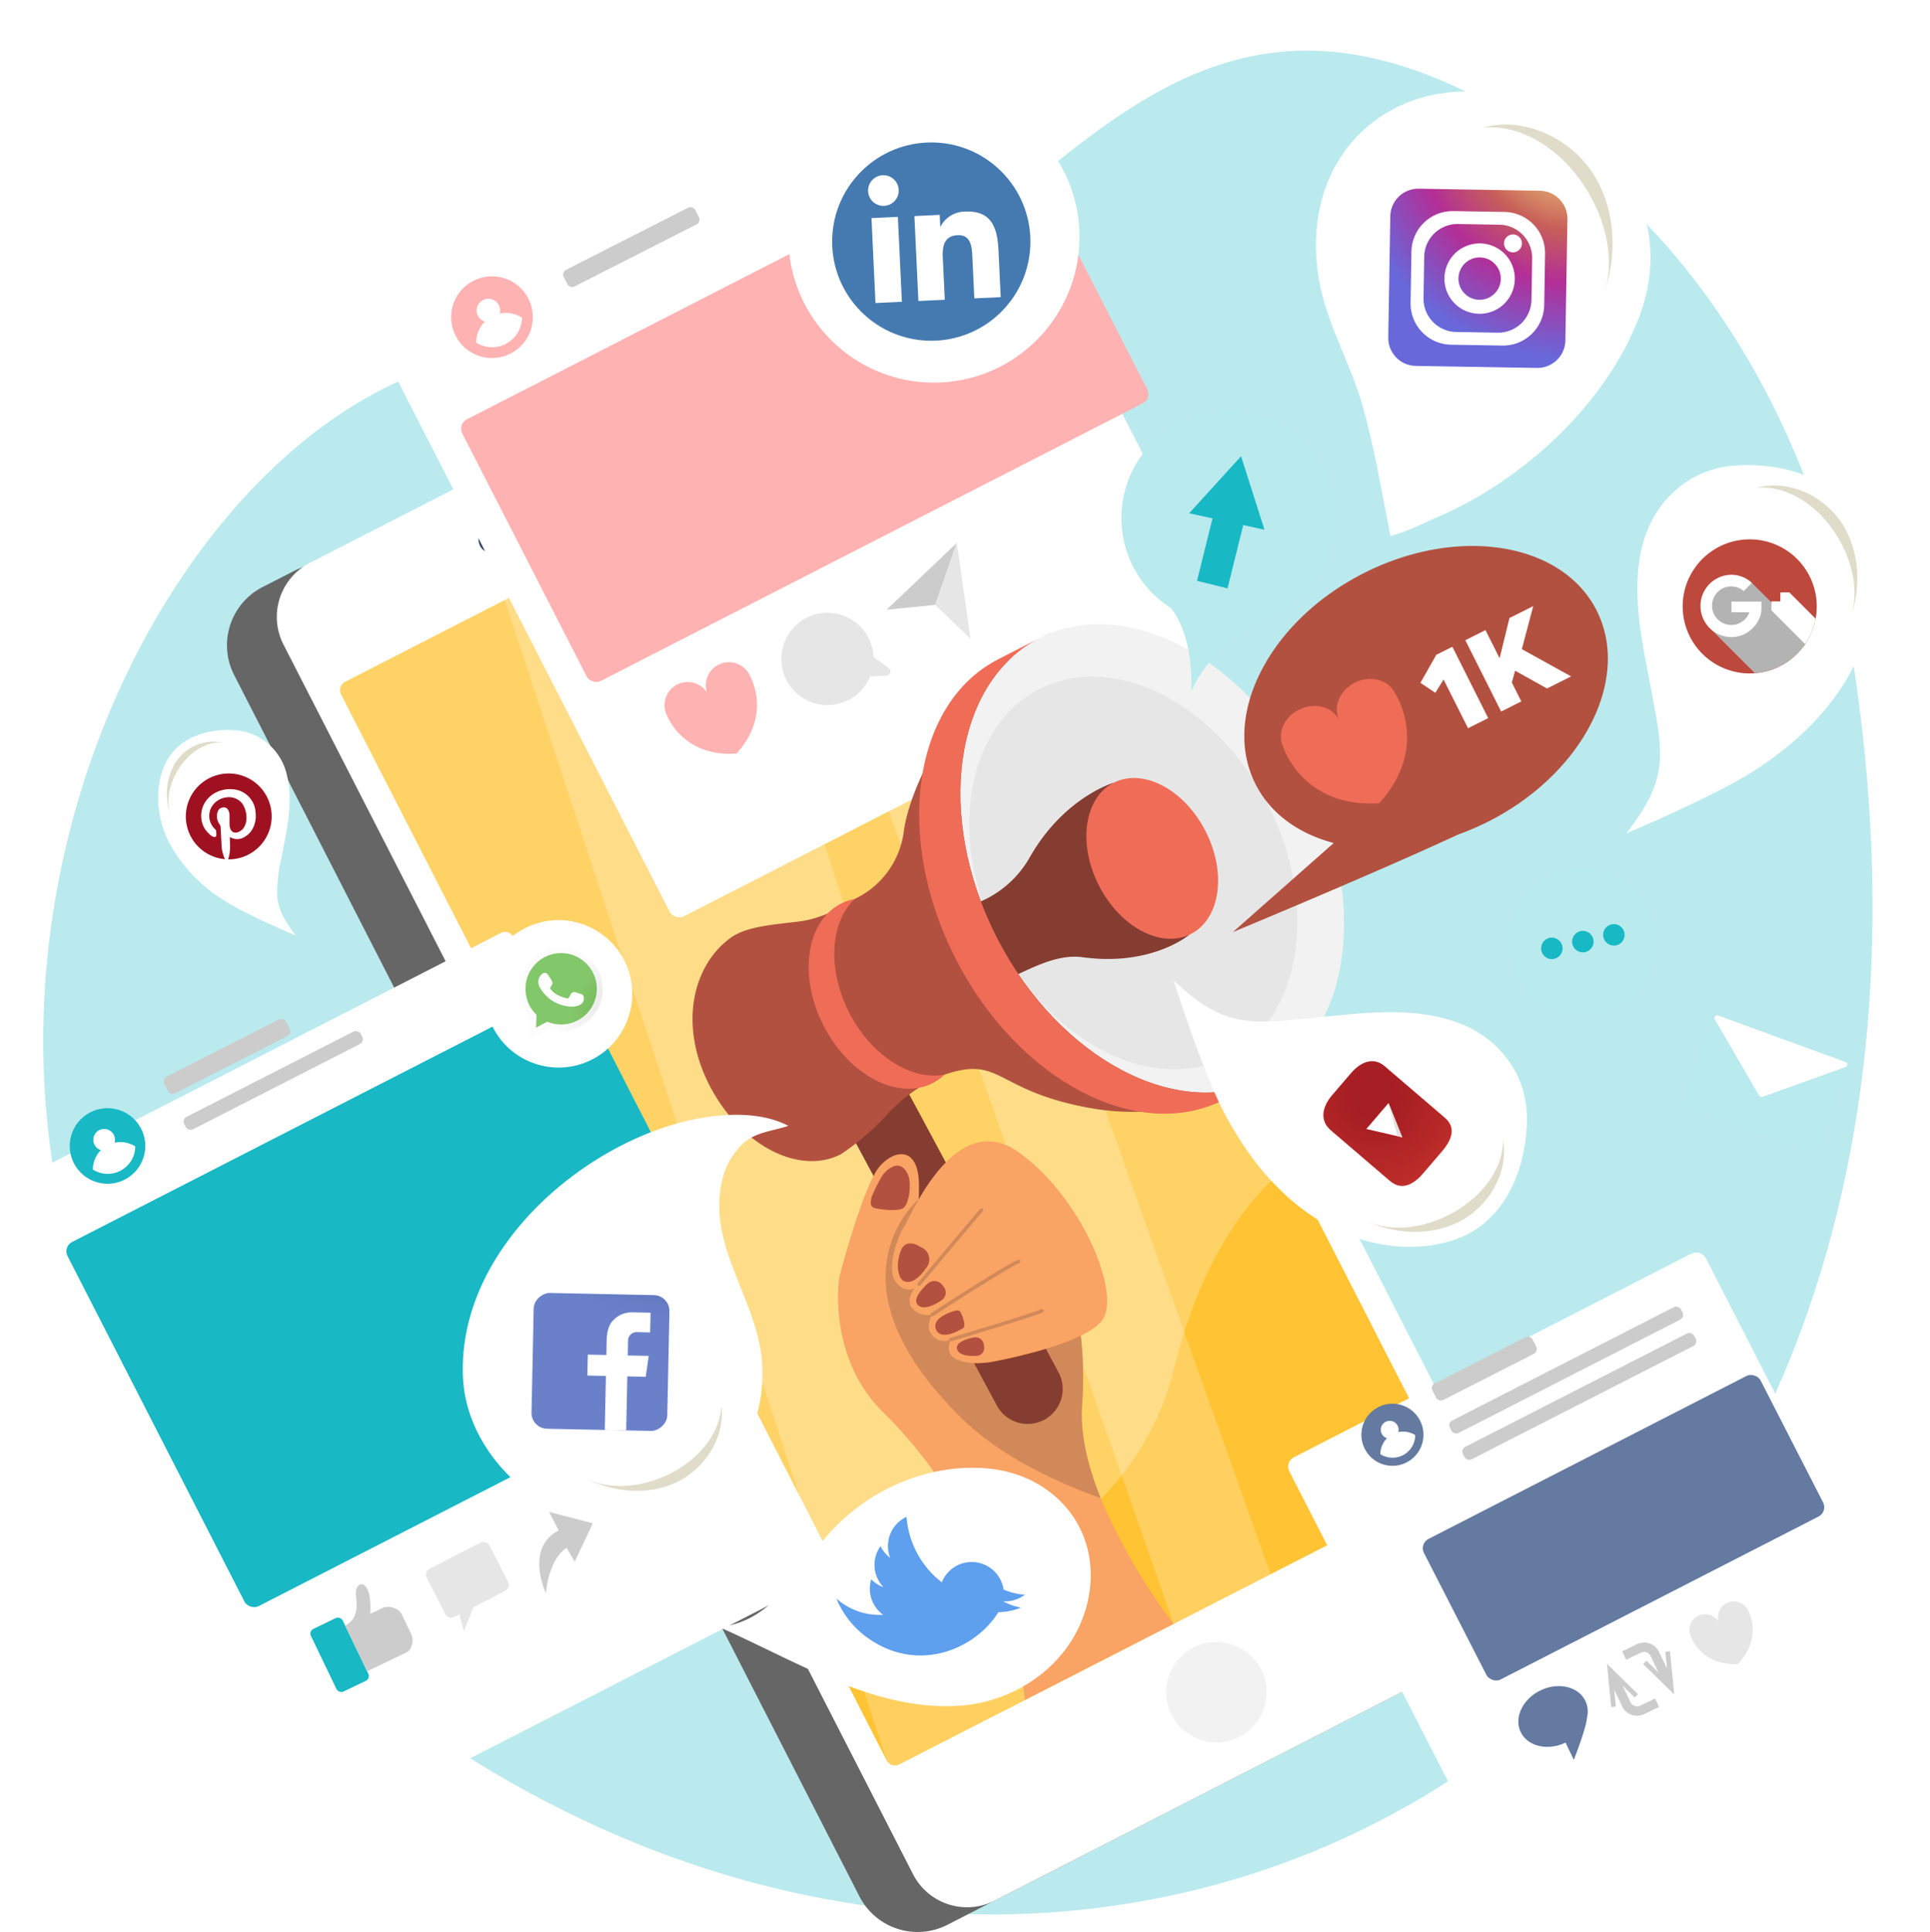 <svg xmlns="http://www.w3.org/2000/svg" xmlns:xlink="http://www.w3.org/1999/xlink" width="368.704" height="369" viewBox="0 0 368.704 369">
  <defs>
    <filter id="Rectangle_312" x="74.001" y="0" width="161.933" height="175.933" filterUnits="userSpaceOnUse">
      <feOffset dy="14" input="SourceAlpha"/>
      <feGaussianBlur result="blur"/>
      <feFlood flood-opacity="0.18"/>
      <feComposite operator="in" in2="blur"/>
      <feComposite in="SourceGraphic"/>
    </filter>
    <filter id="Rectangle_315" x="245.396" y="228.499" width="123.308" height="130.307" filterUnits="userSpaceOnUse">
      <feOffset dx="-3" dy="10" input="SourceAlpha"/>
      <feGaussianBlur result="blur-2"/>
      <feFlood flood-opacity="0.18"/>
      <feComposite operator="in" in2="blur-2"/>
      <feComposite in="SourceGraphic"/>
    </filter>
    <filter id="Path_1492" x="0" y="163.99" width="159.382" height="185.395" filterUnits="userSpaceOnUse">
      <feOffset dy="14" input="SourceAlpha"/>
      <feGaussianBlur result="blur-3"/>
      <feFlood flood-opacity="0.18"/>
      <feComposite operator="in" in2="blur-3"/>
      <feComposite in="SourceGraphic"/>
    </filter>
    <radialGradient id="radial-gradient" cx="-0.077" cy="0.293" r="1.325" gradientTransform="matrix(0, 1, -1, 0, 1.673, 1.113)" gradientUnits="objectBoundingBox">
      <stop offset="0.097" stop-color="#f3d67e"/>
      <stop offset="0.155" stop-color="#eec97a"/>
      <stop offset="0.26" stop-color="#e2a86f"/>
      <stop offset="0.402" stop-color="#ce725f"/>
      <stop offset="0.449" stop-color="#c75f59"/>
      <stop offset="0.679" stop-color="#b32e97"/>
      <stop offset="1" stop-color="#6868da"/>
    </radialGradient>
    <radialGradient id="radial-gradient-2" cx="-0.225" cy="0.508" r="1.347" gradientTransform="matrix(0, 1, -1, 0, 2.669, 1.187)" gradientUnits="objectBoundingBox">
      <stop offset="0" stop-color="#475994"/>
      <stop offset="0.301" stop-color="#475994"/>
      <stop offset="1" stop-color="#6a81ca"/>
    </radialGradient>
    <radialGradient id="radial-gradient-3" cx="0.193" cy="0.838" r="0.926" gradientTransform="matrix(0.738, 0.65, -0.632, 0.76, 0.785, -0.467)" gradientUnits="objectBoundingBox">
      <stop offset="0.168" stop-color="#a51e23"/>
      <stop offset="0.765" stop-color="#be2d2a"/>
    </radialGradient>
    <radialGradient id="radial-gradient-4" cx="0.415" cy="0.971" r="0.984" gradientTransform="matrix(1.076, -0.202, 0.222, 0.979, 0.746, -0.124)" gradientUnits="objectBoundingBox">
      <stop offset="0.219" stop-color="#e5e5e5"/>
      <stop offset="0.883" stop-color="#fcfcfc"/>
    </radialGradient>
    <radialGradient id="radial-gradient-5" cx="0.411" cy="1.012" r="1.048" gradientTransform="matrix(1.01, -0.202, 0.205, 0.965, 0.854, -0.041)" gradientUnits="objectBoundingBox">
      <stop offset="0.26" stop-color="#6fb452"/>
      <stop offset="0.76" stop-color="#83c76b"/>
    </radialGradient>
    <radialGradient id="radial-gradient-6" cx="0.281" cy="1.333" r="1.194" gradientTransform="matrix(0.722, -0.202, 0.149, 0.979, 1.266, -0.392)" gradientUnits="objectBoundingBox">
      <stop offset="0.219" stop-color="#e5e5e5"/>
      <stop offset="0.883" stop-color="#fff"/>
    </radialGradient>
    <clipPath id="clip-path">
      <path id="Path_1526" data-name="Path 1526" d="M452.5,217.548a12.807,12.807,0,1,1-12.806-12.806A12.807,12.807,0,0,1,452.5,217.548Z" transform="translate(-426.887 -204.742)" fill="none"/>
    </clipPath>
    <linearGradient id="linear-gradient" x1="29.451" y1="15.097" x2="29.459" y2="16.107" gradientUnits="objectBoundingBox">
      <stop offset="0" stop-color="#b3b3b3"/>
      <stop offset="0.77" stop-color="#fff"/>
    </linearGradient>
    <linearGradient id="linear-gradient-2" x1="256.71" y1="-54.449" x2="256.738" y2="-52.47" xlink:href="#linear-gradient"/>
  </defs>
  <g id="Group_6077" data-name="Group 6077" transform="translate(-44.583 -34.781)">
    <path id="Path_652" data-name="Path 652" d="M398.492,202.027s-9.984-70.889-72.015-101.826c-75.227-37.521-91.453,65.933-170.811,50.4S-11.06,314.61,124.395,410.762,434.641,409.145,398.492,202.027Z" transform="translate(-0.996 -47.494)" fill="#18b8c4" opacity="0.3"/>
    <g id="Group_1379" data-name="Group 1379" transform="translate(44.583 34.781)">
      <g id="Group_1357" data-name="Group 1357" transform="translate(43.361 56.986)">
        <path id="Path_1443" data-name="Path 1443" d="M335.206,356.744,230.811,410.2A12.492,12.492,0,0,1,214,404.776L94.553,171.517A12.491,12.491,0,0,1,99.978,154.7l6.549-3.354,97.9-40.7c6.142-3.144,7.17-6.007,10.314.134L340.631,339.93A12.493,12.493,0,0,1,335.206,356.744Z" transform="translate(-93.177 -99.562)" fill="#666"/>
        <path id="Path_1444" data-name="Path 1444" d="M337.149,355.419,241,404.657a11.6,11.6,0,0,1-15.612-5.037L105.124,164.772a11.6,11.6,0,0,1,5.038-15.612l96.154-49.238a11.6,11.6,0,0,1,15.612,5.038L342.187,339.806A11.6,11.6,0,0,1,337.149,355.419Z" transform="translate(-94.326 -98.645)" fill="#fff"/>
        <g id="Group_1355" data-name="Group 1355" transform="translate(48.043 26.317)">
          <path id="Path_1445" data-name="Path 1445" d="M164.05,143.253A1.785,1.785,0,0,1,162.6,140l22.722-11.661a1.785,1.785,0,0,1,1.629,3.176l-22.722,11.661A1.83,1.83,0,0,1,164.05,143.253Z" transform="translate(-148.592 -128.138)" fill="#2d4059"/>
          <g id="Group_1354" data-name="Group 1354" transform="translate(0 16.933)">
            <path id="Path_1446" data-name="Path 1446" d="M149.6,152.469c3.444,0,3.451-5.354,0-5.354s-3.451,5.354,0,5.354Z" transform="translate(-147.019 -147.115)" fill="#2d4059"/>
          </g>
        </g>
        <path id="Path_1447" data-name="Path 1447" d="M328.142,327.809,224.225,381.022a1.783,1.783,0,0,1-2.4-.775L210.263,357.67l-92.687-181a1.785,1.785,0,0,1,.775-2.4L222.267,121.05a1.785,1.785,0,0,1,2.4.775l74.172,144.847,30.077,58.735A1.786,1.786,0,0,1,328.142,327.809Z" transform="translate(-95.783 -101.036)" fill="#ffd266"/>
        <path id="Path_1448" data-name="Path 1448" d="M221.473,375.269l11.562,22.577a1.783,1.783,0,0,0,2.4.775l103.917-53.213a1.786,1.786,0,0,0,.775-2.4l-30.077-58.735s-14.921,9.145-22.214,39.048C277.862,364.221,221.473,375.269,221.473,375.269Z" transform="translate(-106.994 -118.636)" fill="#ffc333"/>
        <g id="Group_1356" data-name="Group 1356" transform="translate(52.786 23.981)">
          <path id="Path_1449" data-name="Path 1449" d="M152.333,160l73.931,224.433,38.547-20.414-72.9-223.365Z" transform="translate(-152.333 -127.15)" fill="#fff" opacity="0.22"/>
          <path id="Path_1450" data-name="Path 1450" d="M208.926,133.432l77.56,221.259,18.521-9.484L226.716,125.52Z" transform="translate(-158.428 -125.52)" fill="#fff" opacity="0.22"/>
        </g>
        <circle id="Ellipse_71" data-name="Ellipse 71" cx="9.592" cy="9.592" r="9.592" transform="translate(179.419 256.632)" fill="#f2f2f2"/>
      </g>
      <g id="Group_1360" data-name="Group 1360" transform="translate(74.001 0)">
        <g transform="matrix(1, 0, 0, 1, -74, 0)" filter="url(#Rectangle_312)">
          <rect id="Rectangle_312-2" data-name="Rectangle 312" width="120.318" height="120.318" rx="2" transform="translate(74 54.84) rotate(-27.12)" fill="#fff"/>
        </g>
        <rect id="Rectangle_313" data-name="Rectangle 313" width="120.318" height="56.136" rx="2" transform="translate(13.398 81.004) rotate(-27.116)" fill="#ffb2b2"/>
        <g id="Group_1358" data-name="Group 1358" transform="translate(12.19 52.772)">
          <path id="Path_1451" data-name="Path 1451" d="M155.823,97.994a7.8,7.8,0,1,1-10.575-3.121A7.8,7.8,0,0,1,155.823,97.994Z" transform="translate(-141.177 -93.922)" fill="#ffb2b2"/>
          <path id="Path_1452" data-name="Path 1452" d="M151.015,101.563a2.237,2.237,0,1,0-2.828,1.538,5.71,5.71,0,0,0-1.67,3.995,5.7,5.7,0,0,0,8.76-4.767A5.706,5.706,0,0,0,151.015,101.563Z" transform="translate(-141.752 -94.44)" fill="#fff"/>
        </g>
        <path id="Path_1453" data-name="Path 1453" d="M202.807,178.475a4.414,4.414,0,0,0-7.873,3.795,4.413,4.413,0,0,0-7.872,3.8s2.707,8.6,13.515,7.909C207.846,185.948,202.807,178.475,202.807,178.475Z" transform="translate(-133.893 -50.04)" fill="#ffb2b2"/>
        <path id="Path_1454" data-name="Path 1454" d="M232.408,176.551l-2.924-2.167a8.811,8.811,0,1,0-.65,3.718l3.153-.158A.773.773,0,0,0,232.408,176.551Z" transform="translate(-136.605 -48.91)" fill="#e6e6e6"/>
        <g id="Group_1359" data-name="Group 1359" transform="translate(95.381 103.696)">
          <path id="Path_1455" data-name="Path 1455" d="M247.809,150.992,243.7,162.822l-9.293.923Z" transform="translate(-234.408 -150.992)" fill="#ccc"/>
          <path id="Path_1456" data-name="Path 1456" d="M248.931,150.992l-4.108,11.829,6.721,6.484Z" transform="translate(-235.53 -150.992)" fill="#e6e6e6"/>
        </g>
        <rect id="Rectangle_314" data-name="Rectangle 314" width="28.2" height="3.57" rx="1" transform="translate(33.233 51.994) rotate(-26.972)" fill="#ccc"/>
      </g>
      <g id="Group_1361" data-name="Group 1361" transform="translate(321.607 193.922)">
        <path id="Path_1457" data-name="Path 1457" d="M429.694,278.2l-24.352-8.88a.512.512,0,0,1-.306-.656l5.916-16.221a.512.512,0,0,1,.656-.306l12.175,4.44,12.176,4.44a.512.512,0,0,1,.305.656L430.35,277.9A.513.513,0,0,1,429.694,278.2Z" transform="translate(-405.005 -252.109)" fill="#b9eaed"/>
        <path id="Path_1458" data-name="Path 1458" d="M436.686,261.976a.511.511,0,0,0-.013-.956L424.5,256.58l-12.175-4.439a.512.512,0,0,0-.626.723l8.479,14.579a.512.512,0,0,0,.639.233Z" transform="translate(-405.719 -252.108)" fill="#fff"/>
      </g>
      <g id="Group_1363" data-name="Group 1363" transform="translate(288.442 165.898)">
        <path id="Path_1459" data-name="Path 1459" d="M408.955,222.2A13.942,13.942,0,1,0,398.3,238.788,13.942,13.942,0,0,0,408.955,222.2Z" transform="translate(-381.385 -211.218)" fill="#b9eaed"/>
        <g id="Group_1362" data-name="Group 1362" transform="translate(5.971 10.608)">
          <path id="Path_1460" data-name="Path 1460" d="M398.768,226.164A2.048,2.048,0,1,0,397.2,228.6,2.047,2.047,0,0,0,398.768,226.164Z" transform="translate(-388.792 -223.262)" fill="#18b8c4"/>
          <path id="Path_1461" data-name="Path 1461" d="M392.127,227.609a2.048,2.048,0,1,0-1.566,2.437A2.047,2.047,0,0,0,392.127,227.609Z" transform="translate(-388.077 -223.417)" fill="#18b8c4"/>
          <path id="Path_1462" data-name="Path 1462" d="M405.409,224.719a2.048,2.048,0,1,0-1.566,2.437A2.048,2.048,0,0,0,405.409,224.719Z" transform="translate(-389.507 -223.106)" fill="#18b8c4"/>
        </g>
      </g>
      <g id="Group_1368" data-name="Group 1368" transform="translate(132.307 106.7)">
        <path id="Path_1463" data-name="Path 1463" d="M224.243,307.729s-2.454,15.169,8.477,25.877,24.279,30.71,26.974,54.858l28.416-14.552a112.312,112.312,0,0,1-13.957-24.036c-2.366-5.9-3.95-12.14-3.528-17.768,1.248-16.652-3.792-28.108-3.792-28.108l-34.977,3.062Z" transform="translate(-196.213 -170.474)" fill="#f9a364"/>
        <path id="Path_1464" data-name="Path 1464" d="M248.287,316.535l-25.314-47.123a6.692,6.692,0,0,1,11.791-6.335l27.093,50.436" transform="translate(-196.016 -165.687)" fill="#863d31"/>
        <path id="Path_1465" data-name="Path 1465" d="M224.271,305.341s3.753-14.546,6.918-20.044c2.21-3.84,8.307-6.291,8.307,2.632a142.667,142.667,0,0,1-1.189,17.412Z" transform="translate(-196.242 -168.086)" fill="#f9a364"/>
        <path id="Path_1466" data-name="Path 1466" d="M275.249,348.52c-2.366-5.9-3.95-12.14-3.528-17.768,1.248-16.652-3.792-28.108-3.792-28.108l-27.364-11.235s-19.036,15.677,8.664,42.374C259.081,343.279,275.249,348.52,275.249,348.52Z" transform="translate(-197.309 -169.118)" fill="#d18959"/>
        <path id="Path_1467" data-name="Path 1467" d="M265.009,320.026l4.051,7.543a6.692,6.692,0,1,1-11.79,6.334l-5.831-10.855" transform="translate(-199.167 -172.2)" fill="#863d31"/>
        <g id="Group_1366" data-name="Group 1366" transform="translate(34.044 111.289)">
          <path id="Path_1468" data-name="Path 1468" d="M254.392,321.244s16.954-2.974,21.118-7.734-3.569-23.652-15.764-32.349-20.734,12.557-21.819,14.125-3.463,7.665-1.827,10.342,3.867,1.488,3.867,1.488-2,2.1-.51,3.88a3.881,3.881,0,0,0,3.781,1.176s-1.333,2.173-.2,3.7a2.984,2.984,0,0,0,3.767,1.056s-1.04,1.933.3,3.271,4.884,1.26,4.884,1.26S253.707,321.372,254.392,321.244Z" transform="translate(-231.499 -279.079)" fill="#f9a364"/>
          <g id="Group_1364" data-name="Group 1364" transform="translate(8.905 12.791)">
            <path id="Path_1469" data-name="Path 1469" d="M241.326,308.214a.328.328,0,0,1-.215-.079.335.335,0,0,1-.041-.471c.464-.552,11.364-13.553,11.942-14.148a.335.335,0,0,1,.481.466c-.449.462-7.987,9.433-11.91,14.113A.336.336,0,0,1,241.326,308.214Z" transform="translate(-240.991 -293.414)" fill="#d18959"/>
            <path id="Path_1470" data-name="Path 1470" d="M244.128,315.239a.335.335,0,0,1-.184-.615c.567-.37,13.9-9.092,16.554-10.156a.334.334,0,1,1,.249.62c-2.59,1.04-16.3,10.006-16.436,10.1A.331.331,0,0,1,244.128,315.239Z" transform="translate(-241.293 -294.602)" fill="#d18959"/>
            <path id="Path_1471" data-name="Path 1471" d="M248.127,321.135a.334.334,0,0,1-.1-.655c.153-.046,15.357-4.578,17.323-5.451a.335.335,0,1,1,.271.612c-2,.891-16.775,5.292-17.4,5.48A.319.319,0,0,1,248.127,321.135Z" transform="translate(-241.724 -295.739)" fill="#d18959"/>
          </g>
          <g id="Group_1365" data-name="Group 1365" transform="translate(0 4.633)">
            <path id="Path_1472" data-name="Path 1472" d="M235.3,284.443a4.876,4.876,0,0,0-2.314,2.126,26.871,26.871,0,0,0-1.832,3.758c-.223.967-.294,1.86.689,2.083s4.219.669,5.334,0,1.669-4.456,1-6.241C237.677,284.845,236.637,283.858,235.3,284.443Z" transform="translate(-231.011 -284.271)" fill="#b35141"/>
            <path id="Path_1473" data-name="Path 1473" d="M241.163,301.623s-2.9-2.108-3.9,1-.129,5.116.717,5.506,2.407.167,4.191-2.454A2.522,2.522,0,0,0,241.163,301.623Z" transform="translate(-231.636 -286.064)" fill="#b35141"/>
            <path id="Path_1474" data-name="Path 1474" d="M243.008,309.416s-3.318,2.788-1.924,4.155,4.573-.976,4.573-.976a1.757,1.757,0,0,0,.167-2.7A1.877,1.877,0,0,0,243.008,309.416Z" transform="translate(-232.059 -286.932)" fill="#b35141"/>
            <path id="Path_1475" data-name="Path 1475" d="M252.729,321.035s-3.688.61-3.254,2.237,3.823,1.286,3.823,1.286a1.516,1.516,0,0,0,1.313-1.934A1.619,1.619,0,0,0,252.729,321.035Z" transform="translate(-232.996 -288.228)" fill="#b35141"/>
            <path id="Path_1476" data-name="Path 1476" d="M247.605,315.662s-3.6,1.214-2.624,3.308,4.387.149,5.131-.3-.3-3.049-.669-3.309S248.117,315.457,247.605,315.662Z" transform="translate(-232.498 -287.609)" fill="#b35141"/>
          </g>
        </g>
        <g id="Group_1367" data-name="Group 1367" transform="translate(0 0)">
          <path id="Path_1477" data-name="Path 1477" d="M241,254.633a29.946,29.946,0,0,0-10.84,7.463,48.57,48.57,0,0,1-8.962,7.74c-8.036,4.115-19.283-1.79-25.12-13.189s-3.29-22.74,3.981-28.092c3.011-2.216,7.869-2.522,13.264-3.191s10.5-4.284,10.5-4.284a16.579,16.579,0,0,0,9.418-13.116c1.459-10.038,12.018-29.648,27.819-37.578l42.216,84.421s-15.707,9.519-34.223,6.249S251.991,250.887,241,254.633Z" transform="translate(-192.859 -156.085)" fill="#b35141"/>
          <ellipse id="Ellipse_72" data-name="Ellipse 72" cx="33.313" cy="47.256" rx="33.313" ry="47.256" transform="translate(36.622 30.367) rotate(-27.116)" fill="#f2f2f2"/>
          <ellipse id="Ellipse_73" data-name="Ellipse 73" cx="28.83" cy="39.443" rx="28.83" ry="39.443" transform="translate(40.563 38.063) rotate(-27.116)" fill="#e6e6e6"/>
          <path id="Path_1478" data-name="Path 1478" d="M286.6,216.772l-7.392-14.436s-9.575,2.779-16.119,14.436a19.87,19.87,0,0,1-13.313,9.491c-5.207.959,2.1,7.228,2.1,7.228s2.6,8.347,5.158,7.231c5.534-2.415,10.907-5.8,16.239-5.075,13.244,1.811,20.382-4.272,20.382-4.272Z" transform="translate(-198.787 -159.526)" fill="#863d31"/>
          <path id="Path_1479" data-name="Path 1479" d="M264.356,171.375c-16.376,8.386-20.008,34.016-8.112,57.246s34.814,35.264,51.19,26.879l-7.877,4.034c-16.377,8.385-39.3-3.649-51.191-26.879s-8.264-48.861,8.112-57.246l7.878-4.034" transform="translate(-198.083 -156.191)" fill="#ef6c57"/>
          <path id="Path_1480" data-name="Path 1480" d="M225.463,248.906c-4.236-8.272-3.637-17.289,1.038-21.707a9.777,9.777,0,0,0-2.627.9c-6.669,3.415-8.148,13.852-3.3,23.311s14.178,14.361,20.846,10.946a9.779,9.779,0,0,0,2.266-1.605C237.364,261.961,229.7,257.176,225.463,248.906Z" transform="translate(-195.536 -162.203)" fill="#ef6c57"/>
          <ellipse id="Ellipse_74" data-name="Ellipse 74" cx="11.433" cy="16.218" rx="11.433" ry="16.218" transform="translate(70.245 48.021) rotate(-27.116)" fill="#ef6c57"/>
        </g>
      </g>
      <g id="Group_1370" data-name="Group 1370" transform="translate(235.525 104.277)">
        <path id="Path_1481" data-name="Path 1481" d="M396.955,159.824c-6.68-13.045-26.665-16.159-44.638-6.956s-27.128,27.239-20.448,40.284c2.89,5.643,8.272,9.424,14.9,11.157h0L327.5,221.324s26.734-11.067,43.1-18.658a50.035,50.035,0,0,0,10.924-5.5,10.048,10.048,0,0,0,1.052-.723h0C396.443,186.65,402.835,171.305,396.955,159.824Z" transform="translate(-327.501 -147.579)" fill="#b35141"/>
        <path id="Path_1482" data-name="Path 1482" d="M359.578,176.057c-1.234-2.559-4.624-3.482-7.572-2.06s-4.338,4.648-3.1,7.207c-1.233-2.559-4.623-3.482-7.571-2.06s-4.337,4.648-3.1,7.207c0,0,3.672,11.659,18.328,10.726C366.412,186.191,359.578,176.057,359.578,176.057Z" transform="translate(-328.608 -147.935)" fill="#ef6c57"/>
        <g id="Group_1369" data-name="Group 1369" transform="translate(35.832 11.489)">
          <path id="Path_1483" data-name="Path 1483" d="M373.437,172.7l-1.584,2.534-2.841-1.9,3.027-5.346,3.075-1.543,6.842,13.625L378.108,182Z" transform="translate(-369.012 -158.681)" fill="#fff"/>
          <path id="Path_1484" data-name="Path 1484" d="M378.626,164.259l3.847-1.933,2.7,5.375,1.882-7.676,4.542-2.281-2.179,8.221,9.417,5.2-4.6,2.311-6.1-3.394-.63,2.255,1.812,3.609-3.848,1.933Z" transform="translate(-370.047 -157.745)" fill="#fff"/>
        </g>
      </g>
      <g id="Group_1371" data-name="Group 1371" transform="translate(214.229 78.521)">
        <path id="Path_1485" data-name="Path 1485" d="M285.157,147.6a20.325,20.325,0,0,0,8.938,12.772s4.331,4.516,3.927,15.994c0,0,2.885-8.354,14.405-14.163h0a20.395,20.395,0,1,0-27.271-14.6Z" transform="translate(-284.668 -122.779)" fill="#b9eaed"/>
        <path id="Path_1486" data-name="Path 1486" d="M313.565,146.47l-4.474-14.031-9.914,10.89,4.461.974-2.957,11.929,5.826,1.444,3-12.092Z" transform="translate(-286.231 -123.819)" fill="#18b8c4"/>
      </g>
      <g id="Group_1375" data-name="Group 1375" transform="translate(248.396 228.499)">
        <g transform="matrix(1, 0, 0, 1, -248.4, -228.5)" filter="url(#Rectangle_315)">
          <rect id="Rectangle_315-2" data-name="Rectangle 315" width="89.39" height="89.39" rx="2" transform="translate(248.4 269.24) rotate(-27.12)" fill="#fff"/>
        </g>
        <rect id="Rectangle_316" data-name="Rectangle 316" width="72.262" height="30.175" rx="2" transform="matrix(0.89, -0.456, 0.456, 0.89, 22.725, 66.334)" fill="#647aa0"/>
        <g id="Group_1372" data-name="Group 1372" transform="translate(9.432 37.353)">
          <circle id="Ellipse_75" data-name="Ellipse 75" cx="5.934" cy="5.934" r="5.934" transform="translate(0 6.305) rotate(-32.092)" fill="#647aa0"/>
          <path id="Path_1487" data-name="Path 1487" d="M343.534,341.05a1.7,1.7,0,1,0-2.153,1.171,4.343,4.343,0,0,0-1.271,3.041,4.334,4.334,0,0,0,6.666-3.628A4.338,4.338,0,0,0,343.534,341.05Z" transform="translate(-334.238 -333.384)" fill="#fff"/>
        </g>
        <rect id="Rectangle_317" data-name="Rectangle 317" width="21.465" height="3.569" rx="1" transform="matrix(0.891, -0.454, 0.454, 0.891, 24.796, 36.173)" fill="#ccc"/>
        <rect id="Rectangle_318" data-name="Rectangle 318" width="49.614" height="2.677" rx="1" transform="matrix(0.89, -0.455, 0.455, 0.89, 28.124, 43.267)" fill="#ccc"/>
        <rect id="Rectangle_319" data-name="Rectangle 319" width="49.614" height="2.677" rx="1" transform="translate(30.614 48.299) rotate(-27.064)" fill="#ccc"/>
        <g id="Group_1374" data-name="Group 1374" transform="translate(41.667 77.311)">
          <path id="Path_1488" data-name="Path 1488" d="M417.3,378.938a3.023,3.023,0,0,0-5.456,2.463,3.024,3.024,0,0,0-5.457,2.464s1.706,5.935,9.119,5.65C420.623,384.142,417.3,378.938,417.3,378.938Z" transform="translate(-373.589 -377.5)" fill="#e6e6e6"/>
          <path id="Path_1489" data-name="Path 1489" d="M382.466,398.525c-1.32-2.753-5.157-3.658-8.571-2.021s-5.111,5.2-3.791,7.949,5.157,3.657,8.57,2.02l1.58,3.294s2.392-6.076,2.5-7.994v-.006A4.773,4.773,0,0,0,382.466,398.525Z" transform="translate(-369.655 -379.459)" fill="#647aa0"/>
          <g id="Group_1373" data-name="Group 1373" transform="translate(16.926 7.908)">
            <path id="Path_1490" data-name="Path 1490" d="M394.967,398.91a1.373,1.373,0,0,1-1.826-.643l-1.525-3.181,2.313,2.264.625-.638-5.929-5.8.812,8.256.888-.087-.317-3.221,1.526,3.183a3.156,3.156,0,0,0,4.205,1.479l2.853-1.368-.772-1.609Z" transform="translate(-388.624 -386.853)" fill="#ccc"/>
            <path id="Path_1491" data-name="Path 1491" d="M395.495,388.283a1.367,1.367,0,0,1,1.821.641l1.52,3.173-2.312-2.264-.625.638,5.929,5.8-.811-8.256-.888.087.316,3.221-1.521-3.174a3.149,3.149,0,0,0-4.2-1.478l-2.85,1.366.772,1.609Z" transform="translate(-388.974 -386.363)" fill="#ccc"/>
          </g>
        </g>
      </g>
      <g id="Group_1378" data-name="Group 1378" transform="translate(0 163.991)">
        <g transform="matrix(1, 0, 0, 1, 0, -163.99)" filter="url(#Path_1492)">
          <path id="Path_1492-2" data-name="Path 1492" d="M202.993,341.265l-94.708,48.5a1.784,1.784,0,0,1-2.4-.775L44.779,269.659a1.784,1.784,0,0,1,.775-2.4l94.707-48.5a1.785,1.785,0,0,1,2.4.775l61.105,119.327A1.785,1.785,0,0,1,202.993,341.265Z" transform="translate(-44.58 -54.57)" fill="#fff"/>
        </g>
        <rect id="Rectangle_320" data-name="Rectangle 320" width="109.971" height="78.154" rx="2" transform="translate(11.991 74.127) rotate(-27.116)" fill="#18b8c4"/>
        <g id="Group_1376" data-name="Group 1376" transform="translate(11.573 45.915)">
          <circle id="Ellipse_76" data-name="Ellipse 76" cx="7.218" cy="7.218" r="7.218" transform="translate(0 13.846) rotate(-73.557)" fill="#18b8c4"/>
          <path id="Path_1493" data-name="Path 1493" d="M68.617,279.051A2.07,2.07,0,1,0,66,280.476a5.285,5.285,0,0,0-1.545,3.7,5.273,5.273,0,0,0,8.109-4.413A5.285,5.285,0,0,0,68.617,279.051Z" transform="translate(-58.296 -270.712)" fill="#fff"/>
        </g>
        <rect id="Rectangle_321" data-name="Rectangle 321" width="26.108" height="3.569" rx="1" transform="matrix(0.891, -0.454, 0.454, 0.891, 30.917, 42.107)" fill="#ccc"/>
        <rect id="Rectangle_322" data-name="Rectangle 322" width="37.836" height="2.677" rx="1" transform="matrix(0.891, -0.455, 0.455, 0.891, 34.731, 49.78)" fill="#ccc"/>
        <g id="Group_1377" data-name="Group 1377" transform="translate(58.959 138.581)">
          <rect id="Rectangle_323" data-name="Rectangle 323" width="6.75" height="13.283" rx="1" transform="translate(0 8.967) rotate(-25.689)" fill="#18b8c4"/>
          <path id="Path_1494" data-name="Path 1494" d="M122.68,390.508l7.544-3.629a1.507,1.507,0,0,0,.637-.579,3.1,3.1,0,0,0,.184-3.018l-1.76-3.656a2.132,2.132,0,0,0-1.115-1.051,3.227,3.227,0,0,0-2.3-.276l-2.6,1.251s.278-3.414-.672-4.945-2.117-.409-2.08,1,.895,4.732-2.051,6.15Z" transform="translate(-111.499 -373.87)" fill="#ccc"/>
        </g>
        <path id="Path_1495" data-name="Path 1495" d="M146.161,364.981l-9.645,4.938a1.326,1.326,0,0,0-.576,1.786l3.506,6.848a1.327,1.327,0,0,0,1.786.576l.93-.477.863,3.217,1.825-4.592,6.028-3.086a1.328,1.328,0,0,0,.576-1.786l-3.507-6.848A1.327,1.327,0,0,0,146.161,364.981Z" transform="translate(-54.406 -234.317)" fill="#e6e6e6"/>
        <path id="Path_1496" data-name="Path 1496" d="M161.294,373.923s-4.081-8.643,2.45-11.987l-1.811-3.538,8.332,2.186-3.456,7.339-1.529-2.652S162.08,366.737,161.294,373.923Z" transform="translate(-57.017 -233.624)" fill="#ccc"/>
      </g>
    </g>
    <g id="Group_1382" data-name="Group 1382" transform="translate(295.982 52.235)">
      <path id="Path_1497" data-name="Path 1497" d="M341.84,168.737c-1.617-8.213-2.981-16.463-5.248-24.531-2.135-7.6-6.288-14.567-8.006-22.431-2.306-10.553-.369-21.872,7.578-29.644,10.516-10.286,27.035-9.948,39.266-2.724,13.673,8.076,19.728,22.724,14.021,37.769-6.324,16.672-22.192,31.26-38.394,38.229-2.92,1.257-6.1,2.9-9.145,3.686C341.888,168.973,341.864,168.854,341.84,168.737Z" transform="translate(-327.679 -84.171)" fill="#fff"/>
      <g id="Group_1381" data-name="Group 1381" transform="translate(13.724 18.503)">
        <path id="Rectangle_324" data-name="Rectangle 324" d="M5.348,0H28.5a5.349,5.349,0,0,1,5.349,5.349V28.494a5.35,5.35,0,0,1-5.35,5.35H5.349A5.349,5.349,0,0,1,0,28.5V5.348A5.348,5.348,0,0,1,5.348,0Z" transform="translate(0 33.84) rotate(-89.043)" fill="url(#radial-gradient)"/>
        <g id="Group_1380" data-name="Group 1380" transform="translate(4.358 4.359)">
          <path id="Path_1498" data-name="Path 1498" d="M359.547,101.927l-9.8-.164a7.866,7.866,0,0,0-7.994,7.733l-.164,9.794a7.864,7.864,0,0,0,7.732,7.993l9.8.164a7.864,7.864,0,0,0,7.994-7.731l.164-9.794A7.866,7.866,0,0,0,359.547,101.927Zm5.134,16.809a6.354,6.354,0,0,1-6.459,6.248l-7.915-.133a6.353,6.353,0,0,1-6.248-6.459l.131-7.915a6.356,6.356,0,0,1,6.461-6.248l7.915.133a6.356,6.356,0,0,1,6.248,6.459Z" transform="translate(-341.592 -101.762)" fill="#fff"/>
          <path id="Path_1499" data-name="Path 1499" d="M353.4,106.511a6.723,6.723,0,1,0,6.609,6.834A6.723,6.723,0,0,0,353.4,106.511Zm-.181,10.767a4.045,4.045,0,1,1,4.112-3.977A4.045,4.045,0,0,1,353.22,117.278Z" transform="translate(-340.102 -100.339)" fill="#fff"/>
          <path id="Path_1500" data-name="Path 1500" d="M358.742,106.934a1.709,1.709,0,1,1-1.68-1.739A1.71,1.71,0,0,1,358.742,106.934Z" transform="translate(-337.477 -100.733)" fill="#fff"/>
        </g>
      </g>
      <path id="Path_1501" data-name="Path 1501" d="M352.277,89.592c7.811-2.074,16.527,1.981,20.926,8.761,4.416,6.808,4.748,15.717,2.053,23.231,4.71-13.131-7.637-32.418-22.149-32.015Z" transform="translate(-320.308 -82.71)" fill="#e0dcca"/>
    </g>
    <g id="Group_1387" data-name="Group 1387" transform="translate(74.793 174.207)">
      <path id="Path_1502" data-name="Path 1502" d="M91.086,223.6A29.341,29.341,0,0,1,80.578,212.63c-2.324-4.567-2.943-10.149-.912-14.854,2.271-5.259,8.084-7.053,13.462-6.7a10.958,10.958,0,0,1,9.9,8.526c1.321,5.241-.062,10.593-1.007,15.768a27.771,27.771,0,0,0-.815,7.59c.283,2.83,1.85,5.119,3.53,7.326C104.74,230.287,95.392,226.383,91.086,223.6Z" transform="translate(-78.439 -191.034)" fill="#fff"/>
      <g id="Group_1386" data-name="Group 1386" transform="translate(5.295 8.302)">
        <g id="Group_1385" data-name="Group 1385">
          <path id="Path_1503" data-name="Path 1503" d="M100.438,206.241a8.2,8.2,0,1,1-10.162-5.572A8.194,8.194,0,0,1,100.438,206.241Z" transform="translate(-84.373 -200.338)" fill="#9f1121" fill-rule="evenodd"/>
          <g id="UG8QpP" transform="translate(2.92 2.999)">
            <g id="Group_1384" data-name="Group 1384">
              <g id="Group_1383" data-name="Group 1383">
                <path id="Path_1504" data-name="Path 1504" d="M93.12,212.832a2.7,2.7,0,0,0,2.9-.045,5.815,5.815,0,0,0,.517-.379,3.771,3.771,0,0,0,.822-.931,5.194,5.194,0,0,0,.688-3.287,4.666,4.666,0,0,0-4.6-4.482,5.835,5.835,0,0,0-3.55.956,5.392,5.392,0,0,0-.831.7,4.866,4.866,0,0,0-1.413,3.415,5.707,5.707,0,0,0,.11,1.023,4.31,4.31,0,0,0,1.122,2.144c.089.1.191.177.277.274a2.087,2.087,0,0,0,.763.552.62.62,0,0,0,.431.036c.194-.072.188-.277.195-.457a5.49,5.49,0,0,0-.043-.593.47.47,0,0,0-.188-.4,3.471,3.471,0,0,1-.706-4.21,3.79,3.79,0,0,1,2.9-1.884,3.214,3.214,0,0,1,2.948,1.135,4.262,4.262,0,0,1,.636,1.328,4.467,4.467,0,0,1,.183,1.866,3.254,3.254,0,0,1-.571,1.59c-.5.671-1.785,1.273-2.35.345a2.026,2.026,0,0,1-.265-.814c-.057-.67.01-1.341-.028-2.01a2.128,2.128,0,0,0-.257-1.022.926.926,0,0,0-.985-.493,1.2,1.2,0,0,0-.995.749,2.66,2.66,0,0,0,.355,2.495.965.965,0,0,1,.185.52c.046,1.1.128,2.208.162,3.311a7.447,7.447,0,0,0,.416,2.193,3.348,3.348,0,0,0,.233.578c.069.122.171.294.319.326.205.043.29-.228.337-.376a7.2,7.2,0,0,0,.32-1.81c.021-.4.012-.792,0-1.189C93.145,213.838,93.137,213.115,93.12,212.832Z" transform="translate(-87.646 -203.699)" fill="#fff" fill-rule="evenodd"/>
              </g>
            </g>
          </g>
        </g>
      </g>
      <path id="Path_1505" data-name="Path 1505" d="M91.056,193.7a8.641,8.641,0,0,0-9.1,3.81,11.62,11.62,0,0,0-.893,10.1c-2.048-5.711,3.321-14.1,9.632-13.924Z" transform="translate(-78.641 -191.296)" fill="#e0dcca"/>
    </g>
    <g id="Group_1389" data-name="Group 1389" transform="translate(181.861 315.117)">
      <path id="Path_1506" data-name="Path 1506" d="M205.147,395.466c9.782-1.69,14.02-11.337,20.048-17.959,7.551-8.3,19.032-13.255,30.289-12.142,12.024,1.188,20.859,10.8,19.274,23.18-1.576,12.3-12.371,21.063-24.427,22.072-8.243.689-16.477-1.554-24.127-4.7-7.58-3.116-14.913-7.043-22.354-10.34A7.586,7.586,0,0,0,205.147,395.466Z" transform="translate(-203.849 -365.209)" fill="#fff"/>
      <g id="Group_1388" data-name="Group 1388" transform="translate(22.511 9.366)">
        <path id="Path_1507" data-name="Path 1507" d="M225.079,394.738c9.284,6.453,19.71,2.289,24.345-4.381.152-.218.3-.438.439-.662a12.482,12.482,0,0,0,4.334-.863,12.34,12.34,0,0,1-3.451-1.22,6.189,6.189,0,0,0,4.162-1.249,12.354,12.354,0,0,1-4.059-1,6.148,6.148,0,0,0-11.129-2.617,6.2,6.2,0,0,0-.672,1.243,17.469,17.469,0,0,1-6.739-12.507,6.152,6.152,0,0,0-3.121,7.825,6.108,6.108,0,0,1-1.846-2.221c-.018.021-.031.042-.046.063a6.149,6.149,0,0,0,.608,7.762,6.036,6.036,0,0,1-2.336-1.5,6.156,6.156,0,0,0,2.277,6.785,12.427,12.427,0,0,1-8.926-3.1,17.381,17.381,0,0,0,6.161,7.647" transform="translate(-218.918 -371.479)" fill="#5e9fee"/>
      </g>
    </g>
    <g id="Group_1391" data-name="Group 1391" transform="translate(132.992 247.701)">
      <path id="Path_1508" data-name="Path 1508" d="M225.333,396.083c-6.319-3.346-15.621-2.17-22.155-.2-20.159,6.063-41,25.531-40,48.2.534,12.145,10.022,22.667,21.1,26.749,10.841,3.994,22.472.07,29.583-8.811A29.617,29.617,0,0,0,220.25,440.5c-1.182-11.593-10.294-21.616-7.613-33.727a13.9,13.9,0,0,1,4.123-7.388C219.158,397.251,222.394,397.073,225.333,396.083Z" transform="translate(-163.143 -393.973)" fill="#fff"/>
      <g id="Group_1390" data-name="Group 1390" transform="translate(13.066 33.963)">
        <rect id="Rectangle_325" data-name="Rectangle 325" width="25.942" height="25.943" rx="3.026" transform="translate(0 25.937) rotate(-88.804)" fill="url(#radial-gradient-2)"/>
        <path id="Path_1509" data-name="Path 1509" d="M186.257,419.18l2.393.049.079-3.762-2.973-.061h0l-.613-.012a4.858,4.858,0,0,0-3.73,1.735s-1,.9-1.069,3.6h0l-.058,2.82-3.545-.074-.083,3.994,3.543.074-.215,10.317,4.087.084.217-10.316,3.515.074.574-3.984-4.006-.083.058-2.821h0A1.638,1.638,0,0,1,186.257,419.18Z" transform="translate(-165.922 -411.633)" fill="#fff"/>
      </g>
      <path id="Path_1510" data-name="Path 1510" d="M202.465,425.542c.738,6.005-3.159,12.053-8.636,14.621-5.5,2.578-12.139,1.913-17.435-.852,9.256,4.834,24.819-2.348,26-13.148Z" transform="translate(-153.057 -369.946)" fill="#e0dcca"/>
    </g>
    <g id="Group_1395" data-name="Group 1395" transform="translate(268.787 222.062)">
      <path id="Path_1511" data-name="Path 1511" d="M305.486,269.887c4.227,8.06,10.027,15.5,17.734,20.342s17.483,6.827,26.129,3.987c9.666-3.176,13.768-13.173,14-22.742.211-8.751-5.34-16.022-13.5-18.88-9.06-3.174-18.747-1.584-28.054-.74-4.32.393-9.109,1.081-13.555.228-4.96-.952-8.761-4.089-12.394-7.415C295.847,244.666,301.26,261.827,305.486,269.887Z" transform="translate(-295.847 -244.666)" fill="#fff"/>
      <path id="Path_1512" data-name="Path 1512" d="M363.248,278.8c1.052,6.153-2.672,12.576-8.195,15.489-5.544,2.924-12.421,2.561-18.014-.035,9.775,4.536,25.47-3.621,26.169-14.813Z" transform="translate(-300.283 -248.342)" fill="#e0dcca"/>
      <g id="Group_1394" data-name="Group 1394" transform="translate(28.611 15.395)">
        <g id="Group_1393" data-name="Group 1393">
          <path id="Path_1513" data-name="Path 1513" d="M346.976,283.346c-1.879,2.2-4.153,3.331-6.346,1.453l-11.289-9.667c-2.2-1.879-1.656-4.5.223-6.7l3.6-4.2c1.879-2.194,4.293-3.21,6.487-1.331l11.476,9.827c2.194,1.879,1.329,4.22-.551,6.415Z" transform="translate(-327.911 -261.919)" fill="url(#radial-gradient-3)"/>
          <g id="Group_1392" data-name="Group 1392" transform="translate(8.207 8.003)">
            <path id="Path_1514" data-name="Path 1514" d="M341.347,270.888l2.623,6.537-6.862-1.587Z" transform="translate(-337.108 -270.888)" fill="#fff"/>
            <path id="Path_1515" data-name="Path 1515" d="M341.823,270.929l1.762,6.292.893.208-2.421-6.032-.23-.473Z" transform="translate(-337.616 -270.892)" fill="#e4dede"/>
          </g>
        </g>
      </g>
    </g>
    <g id="Group_1398" data-name="Group 1398" transform="translate(132.836 206.145)">
      <circle id="Ellipse_77" data-name="Ellipse 77" cx="14.079" cy="14.079" r="14.079" transform="translate(0 10.978) rotate(-22.947)" fill="#fff"/>
      <g id="Group_1397" data-name="Group 1397" transform="translate(10.959 9.63)">
        <g id="Group_1396" data-name="Group 1396">
          <path id="Path_1516" data-name="Path 1516" d="M162.12,237.785a7.956,7.956,0,0,0-4.273,13.152l-.166,4.163,3.674-1.929a7.956,7.956,0,1,0,.766-15.386Z" transform="translate(-155.769 -237.619)" fill="url(#radial-gradient-4)"/>
        </g>
        <path id="Path_1517" data-name="Path 1517" d="M165.28,252.3a6.85,6.85,0,0,1-4.02-.38l-2.159,1.124.106-2.449a6.627,6.627,0,0,1-1.957-3.5,6.814,6.814,0,1,1,8.029,5.2Z" transform="translate(-155.914 -237.768)" fill="url(#radial-gradient-5)"/>
        <path id="Path_1518" data-name="Path 1518" d="M162.063,245.948l.206-.368c.115-.208.308-.424.268-.68a1.808,1.808,0,0,0-.308-.674c-.085-.13-.17-.261-.254-.392a2.916,2.916,0,0,0-.528-.7.706.706,0,0,0-.814.04,1.943,1.943,0,0,0-.6,2.424,7.064,7.064,0,0,0,6.529,3.865s1.7-.1,1.93-1.195a1.8,1.8,0,0,0-.012-.783.641.641,0,0,0-.464-.412c-.27-.088-.512-.173-.816-.253a.81.81,0,0,0-1.237.433c-.139.226-.283.45-.424.674C165.537,247.928,163.037,247.554,162.063,245.948Z" transform="translate(-156.203 -238.202)" fill="url(#radial-gradient-6)"/>
      </g>
    </g>
    <g id="Group_1401" data-name="Group 1401" transform="translate(195.183 52.235)">
      <circle id="Ellipse_78" data-name="Ellipse 78" cx="27.812" cy="27.812" r="27.812" transform="translate(0 0)" fill="#fff"/>
      <g id="Group_1400" data-name="Group 1400" transform="translate(0.526 1.906)">
        <circle id="Ellipse_79" data-name="Ellipse 79" cx="18.939" cy="18.939" r="18.939" transform="translate(0 26.784) rotate(-45)" fill="#457ab1"/>
        <g id="Group_1399" data-name="Group 1399" transform="translate(14.709 14.108)">
          <path id="Path_1519" data-name="Path 1519" d="M245.9,74.6l5.044-.239.767,16.223-5.044.237Zm2.141-8.184a2.926,2.926,0,1,1-2.783,3.063,2.927,2.927,0,0,1,2.783-3.063" transform="translate(-245.251 -66.413)" fill="#fff"/>
          <path id="Path_1520" data-name="Path 1520" d="M251.923,72.506l4.837-.228.1,2.219.07,0a5.3,5.3,0,0,1,4.646-2.846c5.106-.241,6.207,3.074,6.414,7.441l.421,8.9-5.04.237L263,80.335c-.089-1.881-.235-4.3-2.824-4.177-2.623.123-2.927,2.194-2.826,4.31l.379,8.023-5.041.239Z" transform="translate(-243.073 -64.708)" fill="#fff"/>
        </g>
      </g>
    </g>
    <g id="Group_1406" data-name="Group 1406" transform="translate(355.29 123.613)">
      <path id="Path_1521" data-name="Path 1521" d="M444.292,253.785c7.713-4.978,14.661-11.479,18.825-19.66s5.272-18.183,1.633-26.611c-4.068-9.422-14.484-12.636-24.116-12-8.81.582-15.61,6.818-17.741,15.273-2.366,9.389.111,18.976,1.8,28.248.786,4.3,1.912,9.052,1.458,13.6-.506,5.069-3.312,9.172-6.323,13.123C419.831,265.756,436.579,258.761,444.292,253.785Z" transform="translate(-419.831 -195.438)" fill="#fff"/>
      <path id="Path_1522" data-name="Path 1522" d="M436.158,198.409c6.085-1.617,12.876,1.543,16.3,6.826,3.44,5.3,3.7,12.244,1.6,18.1,3.669-10.23-5.95-25.256-17.255-24.942Z" transform="translate(-411.281 -194.104)" fill="#e0dcca"/>
      <g id="Group_1405" data-name="Group 1405" transform="translate(10.751 14.176)">
        <g id="Group_1404" data-name="Group 1404">
          <g id="Group_1403" data-name="Group 1403" clip-path="url(#clip-path)">
            <g id="Group_1402" data-name="Group 1402">
              <path id="Path_1523" data-name="Path 1523" d="M452.5,217.548a12.807,12.807,0,1,1-12.806-12.806A12.807,12.807,0,0,1,452.5,217.548Z" transform="translate(-426.887 -204.742)" fill="#bd483c"/>
              <path id="Path_1524" data-name="Path 1524" d="M451.794,223.568l-8.337,8.337-13.445-13.444,1.162-7.394,7.176-.943Z" transform="translate(-425.25 -201.924)" fill="url(#linear-gradient)" style="mix-blend-mode: multiply;isolation: isolate"/>
              <path id="Path_1525" data-name="Path 1525" d="M440.751,214.307H435.03v2.045h3.428a3.682,3.682,0,1,1-3.471-4.944,3.61,3.61,0,0,1,2.334.855h.1l1.51-1.534a5.79,5.79,0,0,0-3.94-1.545,5.955,5.955,0,0,0,0,11.909,5.666,5.666,0,0,0,1.261-.139,5.776,5.776,0,0,0,2.308-1.093,5.977,5.977,0,0,0,1.623-1.958,6.045,6.045,0,0,0,.468-1.217,6.149,6.149,0,0,0,.1-1.6Z" transform="translate(-425.714 -202.416)" fill="#fff"/>
              <rect id="Rectangle_326" data-name="Rectangle 326" width="4.849" height="9.041" transform="translate(16.951 13.572) rotate(-44.992)" fill="url(#linear-gradient-2)" style="mix-blend-mode: multiply;isolation: isolate"/>
              <rect id="Rectangle_327" data-name="Rectangle 327" width="1.717" height="5.13" transform="translate(18.66 10.139)" fill="#fff"/>
              <rect id="Rectangle_328" data-name="Rectangle 328" width="5.13" height="1.716" transform="translate(16.954 11.846)" fill="#fff"/>
            </g>
          </g>
        </g>
      </g>
    </g>
  </g>
</svg>
